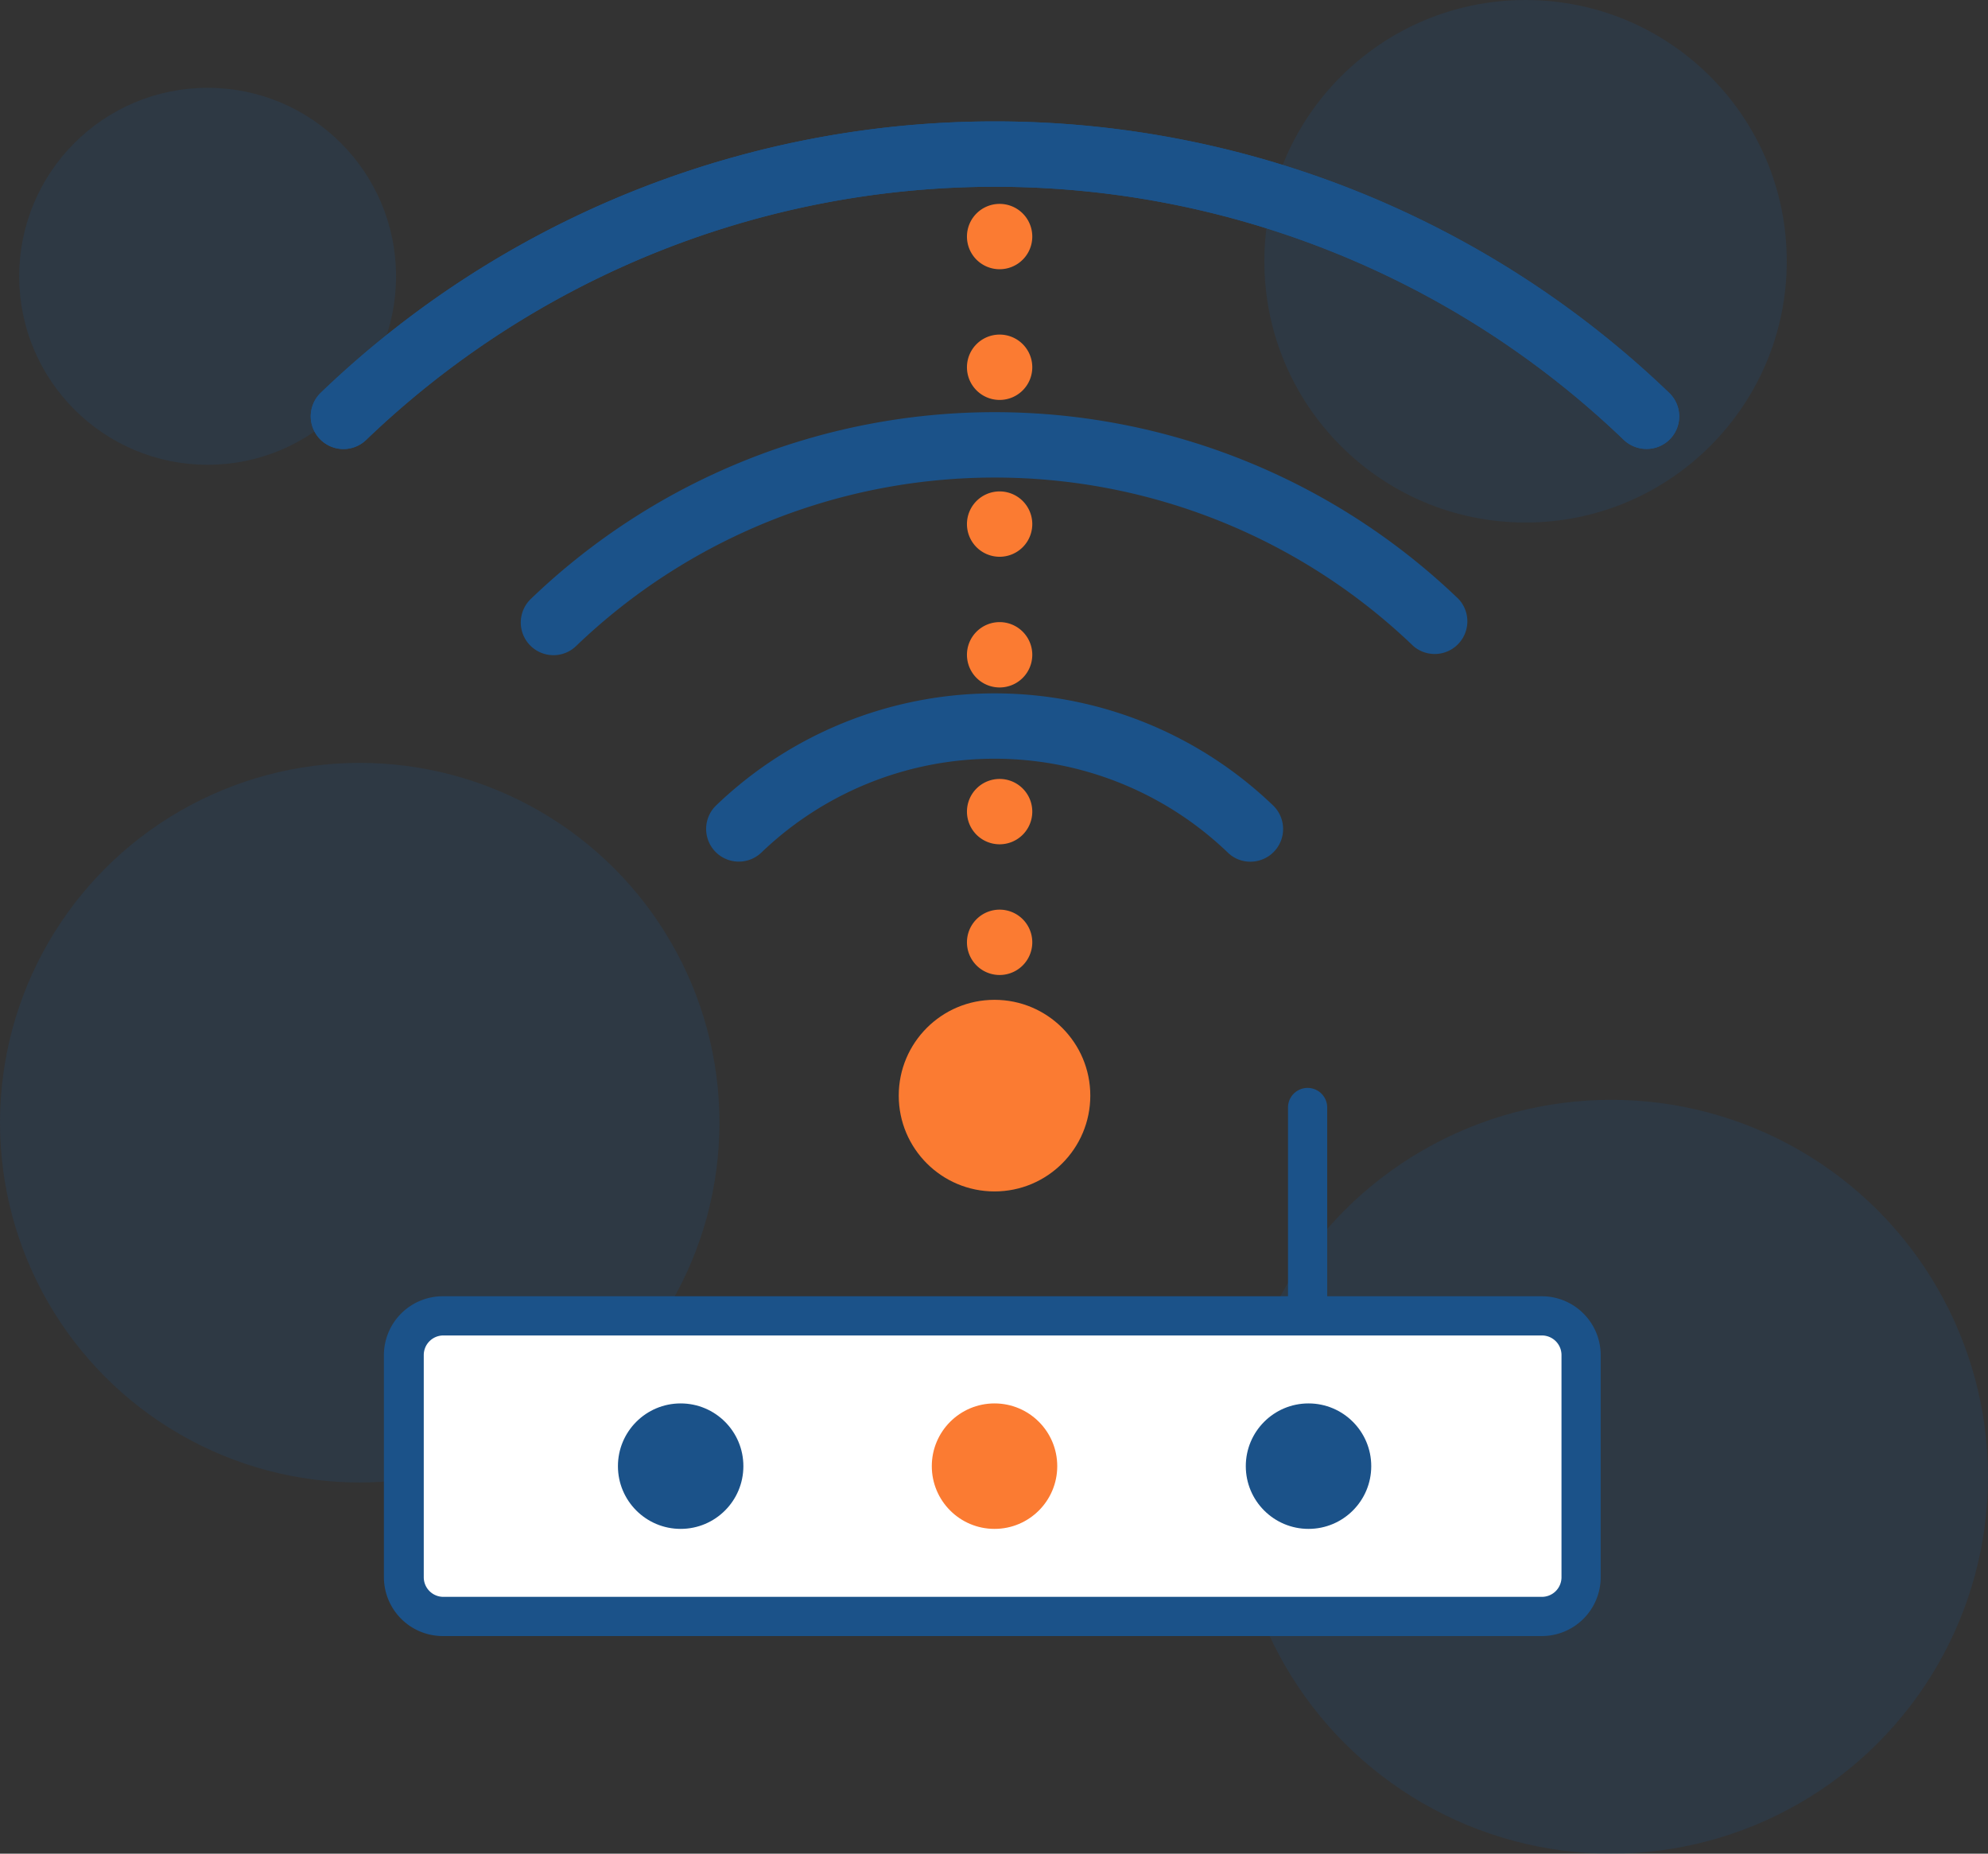 <svg xmlns="http://www.w3.org/2000/svg" viewBox="0 0 152.14 141.83"><rect x="0" y="0" width="152.14" height="141.83" fill="#333333" stroke="none"/><defs><style>.cls-1,.cls-2{fill:#1b5289;}.cls-1{opacity:0.2;}.cls-3{fill:#fff;}.cls-4{fill:#fb7b32;}</style></defs><g id="Icons"><circle class="cls-1" cx="123.3" cy="112.99" r="28.84"/><circle class="cls-1" cx="15.89" cy="21.14" r="14.42"/><circle class="cls-1" cx="116.75" cy="19.99" r="19.99"/><circle class="cls-1" cx="27.53" cy="85.9" r="27.53"/><path class="cls-2" d="M100.07,102.59a1.5,1.5,0,0,1-1.5-1.5V84.74a1.5,1.5,0,0,1,3,0v16.35A1.5,1.5,0,0,1,100.07,102.59Z"/><rect class="cls-3" x="30.88" y="100.69" width="90.07" height="22.99" rx="3" transform="translate(151.83 224.37) rotate(-180)"/><path class="cls-2" d="M118,125.18H33.88a4.51,4.51,0,0,1-4.5-4.5v-17a4.51,4.51,0,0,1,4.5-4.5H118a4.51,4.51,0,0,1,4.5,4.5v17A4.51,4.51,0,0,1,118,125.18Zm-84.07-23a1.5,1.5,0,0,0-1.5,1.5v17a1.5,1.5,0,0,0,1.5,1.5H118a1.5,1.5,0,0,0,1.5-1.5v-17a1.5,1.5,0,0,0-1.5-1.5Z"/><circle class="cls-4" cx="76.11" cy="83.83" r="7.33"/><circle class="cls-4" cx="76.11" cy="112.18" r="4.8"/><circle class="cls-2" cx="52.09" cy="112.18" r="4.8"/><circle class="cls-2" cx="100.14" cy="112.18" r="4.8"/><path class="cls-2" d="M95.69,65.93a2.45,2.45,0,0,1-1.73-.7,25.77,25.77,0,0,0-35.69,0,2.5,2.5,0,0,1-3.46-3.61,30.77,30.77,0,0,1,42.61,0,2.5,2.5,0,0,1-1.73,4.31Z"/><path class="cls-2" d="M42.35,50.13a2.5,2.5,0,0,1-1.73-4.3,51.23,51.23,0,0,1,71,0,2.5,2.5,0,0,1-3.46,3.6,46.25,46.25,0,0,0-64.07,0A2.49,2.49,0,0,1,42.35,50.13Z"/><path class="cls-2" d="M126,34.35a2.52,2.52,0,0,1-1.73-.69,69.47,69.47,0,0,0-96.25,0,2.5,2.5,0,1,1-3.47-3.61,74.48,74.48,0,0,1,103.18,0,2.49,2.49,0,0,1-1.73,4.3Z"/><path class="cls-2" d="M126,34.35a2.52,2.52,0,0,1-1.73-.69,69.47,69.47,0,0,0-96.25,0,2.5,2.5,0,1,1-3.47-3.61,74.48,74.48,0,0,1,103.18,0,2.49,2.49,0,0,1-1.73,4.3Z"/><path class="cls-4" d="M74,28.1a2.5,2.5,0,0,1,2.5-2.5h0A2.5,2.5,0,0,1,79,28.1h0a2.5,2.5,0,0,1-2.5,2.5h0A2.5,2.5,0,0,1,74,28.1Zm0-10a2.5,2.5,0,0,1,2.5-2.5h0A2.5,2.5,0,0,1,79,18.1h0a2.5,2.5,0,0,1-2.5,2.5h0A2.5,2.5,0,0,1,74,18.1Z"/><path class="cls-4" d="M74,50.1a2.5,2.5,0,0,1,2.5-2.5h0A2.5,2.5,0,0,1,79,50.1h0a2.5,2.5,0,0,1-2.5,2.5h0A2.5,2.5,0,0,1,74,50.1Zm0-10a2.5,2.5,0,0,1,2.5-2.5h0A2.5,2.5,0,0,1,79,40.1h0a2.5,2.5,0,0,1-2.5,2.5h0A2.5,2.5,0,0,1,74,40.1Z"/><path class="cls-4" d="M74,72.1a2.5,2.5,0,0,1,2.5-2.5h0A2.5,2.5,0,0,1,79,72.1h0a2.5,2.5,0,0,1-2.5,2.5h0A2.5,2.5,0,0,1,74,72.1Zm0-10a2.5,2.5,0,0,1,2.5-2.5h0A2.5,2.5,0,0,1,79,62.1h0a2.5,2.5,0,0,1-2.5,2.5h0A2.5,2.5,0,0,1,74,62.1Z"/></g></svg>